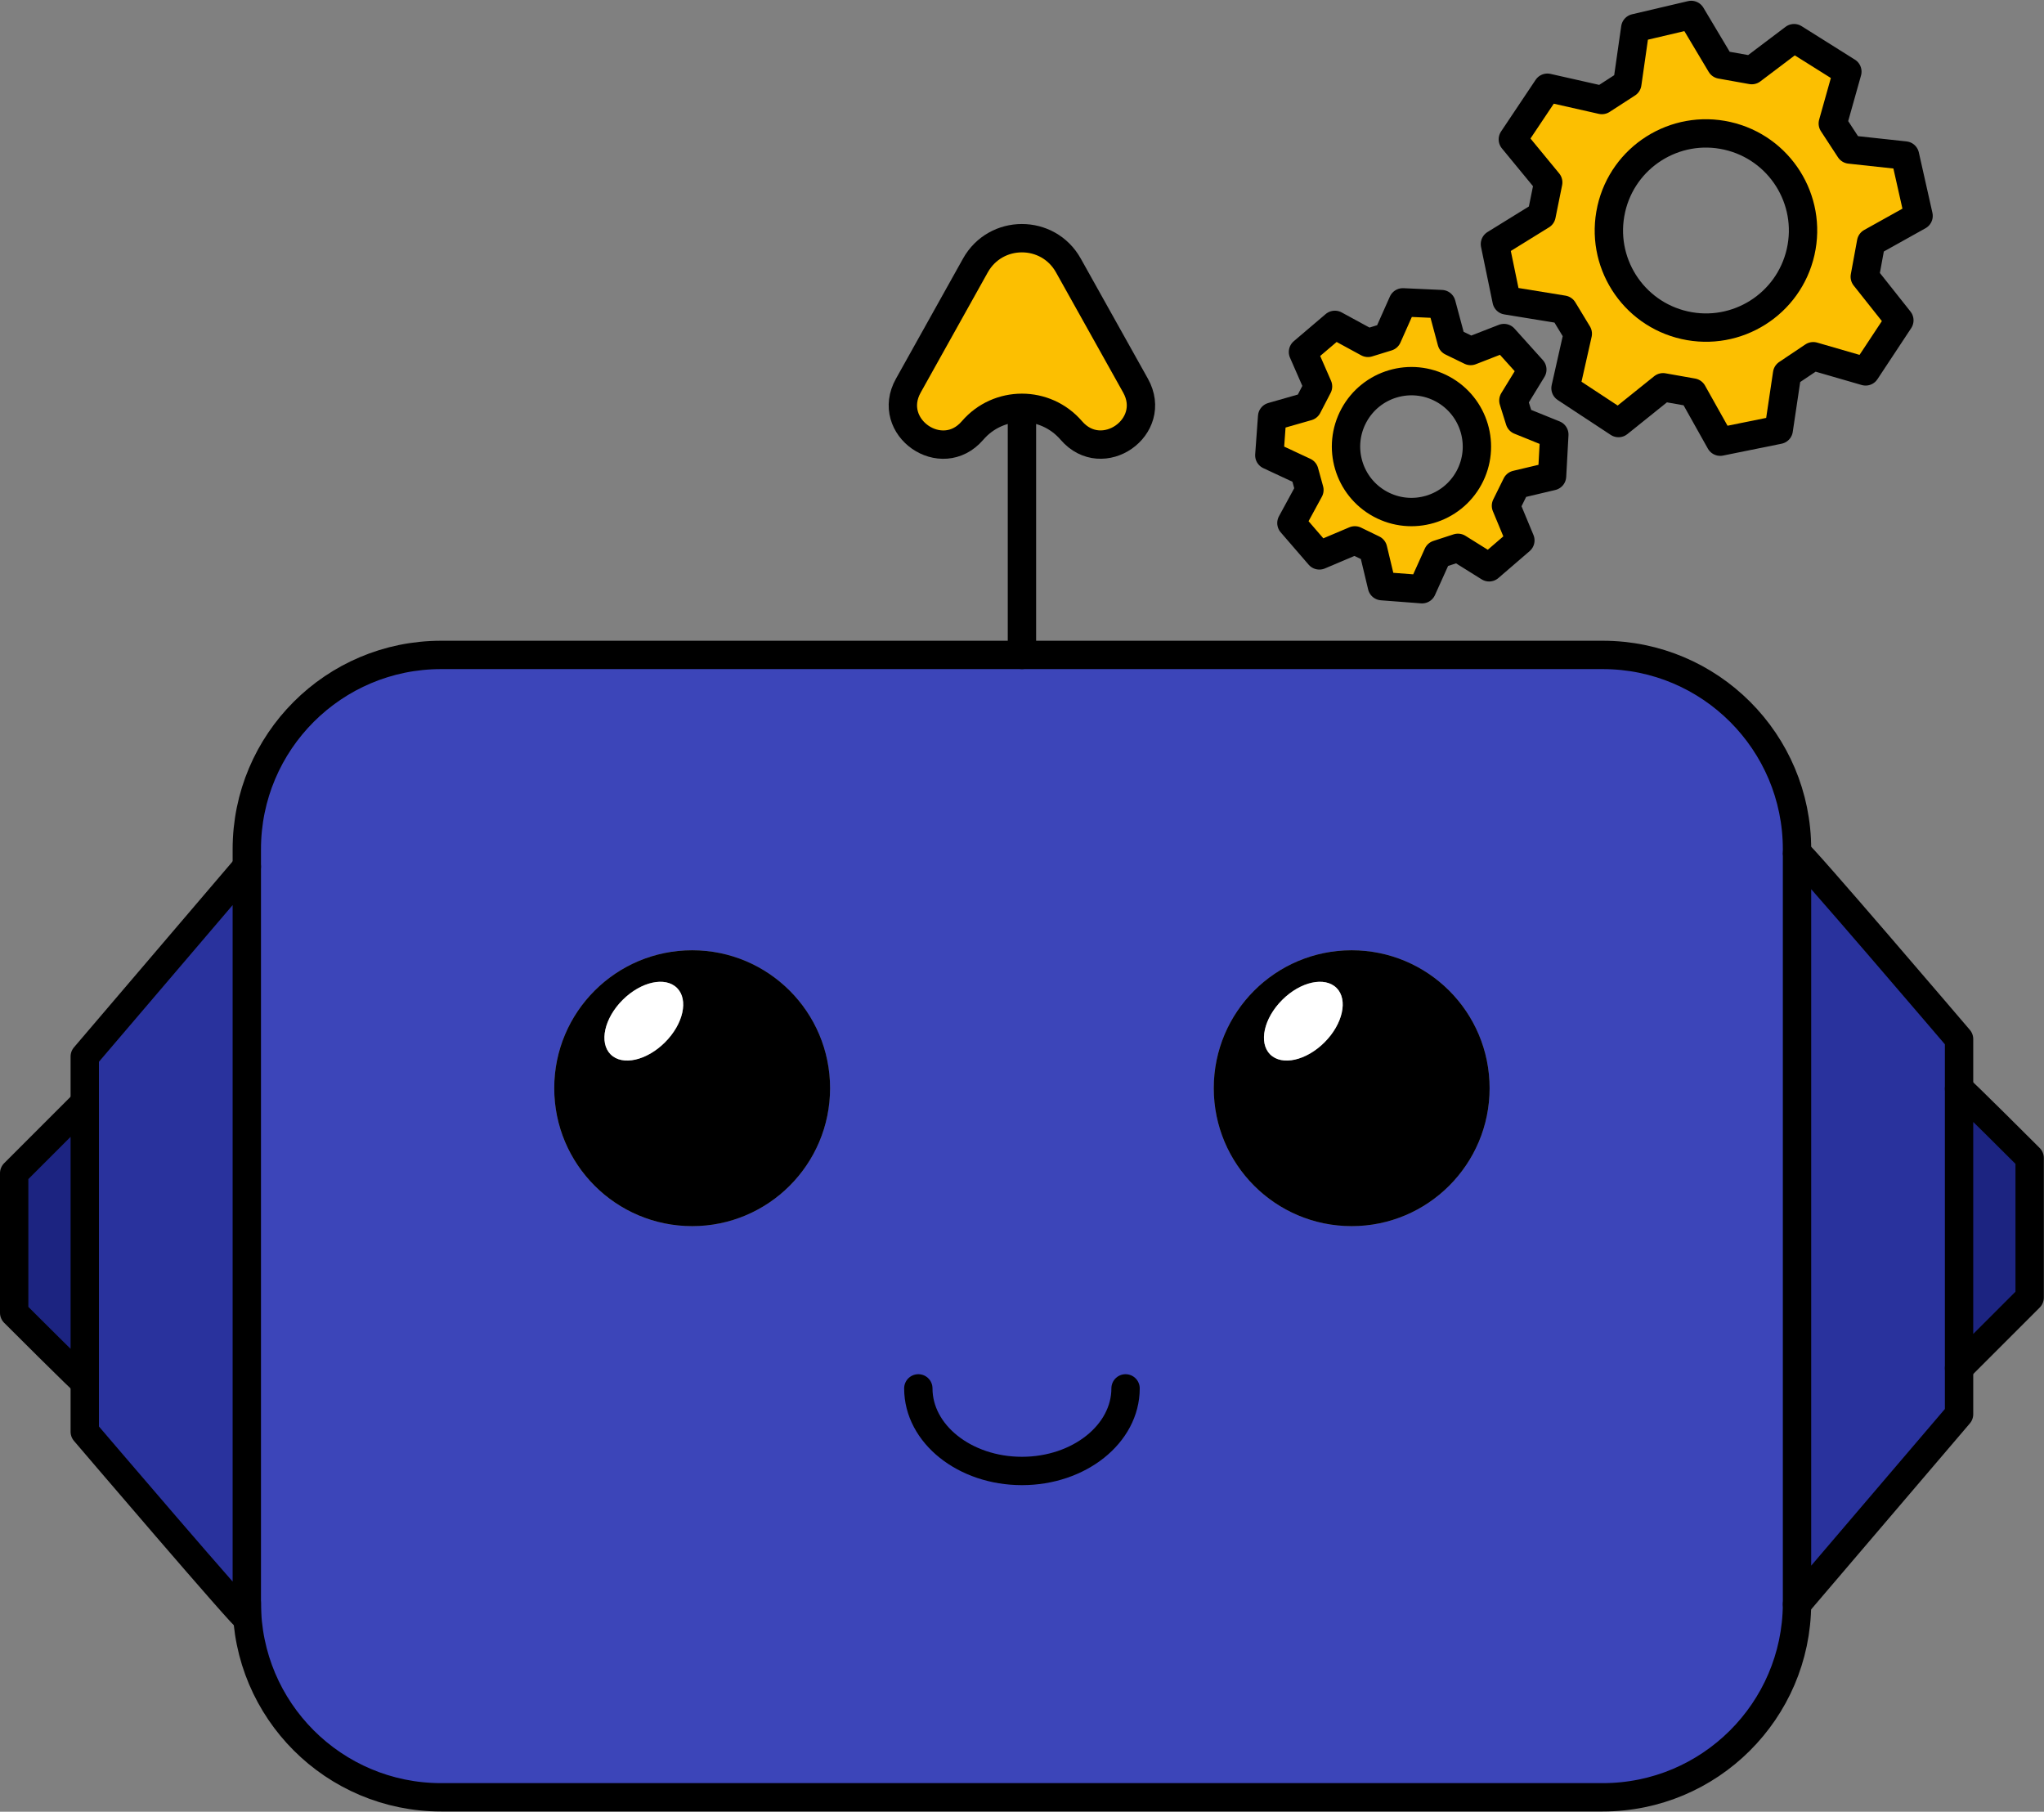 <svg width="721" height="639" viewBox="0 0 721 639" fill="none" xmlns="http://www.w3.org/2000/svg">
<rect x="0" y="0" width="721" height="639" fill="#808080" stroke="none"/>
<path d="M715.939 408.423V457.652L691.039 482.553V383.983C691.499 383.983 715.939 408.423 715.939 408.423Z" fill="#1C2481"/>
<path d="M691.039 482.553V498.793L633.879 565.772V300.802C633.879 299.502 691.039 366.483 691.039 366.483V482.553Z" fill="#29329D"/>
<path d="M633.879 300.832V565.783C633.669 603.452 603.059 633.923 565.349 633.923H155.589C117.739 633.923 87.059 603.242 87.059 565.392V299.533C87.059 261.683 117.739 231.003 155.589 231.003H565.349C603.199 231.003 633.879 261.683 633.879 299.533V300.832ZM525.439 383.803C525.439 356.933 503.649 335.163 476.779 335.163C449.909 335.163 428.139 356.933 428.139 383.803C428.139 410.673 449.909 432.462 476.779 432.462C503.649 432.462 525.439 410.673 525.439 383.803ZM292.789 383.803C292.789 356.933 271.019 335.163 244.149 335.163C217.279 335.163 195.489 356.933 195.489 383.803C195.489 410.673 217.279 432.462 244.149 432.462C271.019 432.462 292.789 410.673 292.789 383.803Z" fill="#3C45B9"/>
<path d="M476.781 335.163C503.651 335.163 525.441 356.933 525.441 383.803C525.441 410.673 503.651 432.462 476.781 432.462C449.911 432.462 428.141 410.673 428.141 383.803C428.141 356.933 449.911 335.163 476.781 335.163ZM467.211 367.622C473.671 361.162 475.571 352.572 471.461 348.452C467.331 344.322 458.741 346.212 452.271 352.682C445.811 359.142 443.911 367.732 448.021 371.872C452.151 376.002 460.741 374.092 467.211 367.622Z" fill="black"/>
<path d="M471.46 348.463C475.57 352.573 473.68 361.162 467.21 367.632C460.74 374.102 452.16 376.012 448.02 371.882C443.91 367.752 445.8 359.162 452.27 352.692C458.73 346.232 467.32 344.333 471.46 348.463Z" fill="white"/>
<path d="M400.551 136.003C408.711 150.603 388.831 164.512 377.911 151.832C368.731 141.162 352.211 141.162 343.051 151.832C332.131 164.532 312.231 150.622 320.391 136.022L344.061 93.623C351.231 80.802 369.691 80.782 376.861 93.623L400.551 136.003Z" fill="#FCBF01"/>
<path d="M244.16 335.163C271.03 335.163 292.8 356.933 292.8 383.803C292.8 410.673 271.03 432.462 244.16 432.462C217.29 432.462 195.5 410.673 195.5 383.803C195.5 356.933 217.29 335.163 244.16 335.163ZM234.56 367.622C241.05 361.162 242.94 352.572 238.81 348.452C234.68 344.322 226.11 346.212 219.62 352.682C213.16 359.142 211.26 367.732 215.39 371.872C219.5 376.002 228.09 374.092 234.56 367.622Z" fill="black"/>
<path d="M238.81 348.463C242.94 352.573 241.05 361.162 234.56 367.632C228.1 374.092 219.51 376.012 215.39 371.882C211.26 367.752 213.15 359.162 219.62 352.692C226.11 346.232 234.67 344.333 238.81 348.463Z" fill="white"/>
<path d="M87.058 570.622C87.608 572.582 29.898 504.973 29.898 504.973V372.663L87.058 305.682V570.632V570.622Z" fill="#29329D"/>
<path d="M29.9 487.442V487.462C29.44 487.462 5 463.022 5 463.022V413.793L29.9 388.892V487.442Z" fill="#1C2481"/>
<path d="M397.03 489.682C397.03 505.762 380.65 518.812 360.48 518.812C340.31 518.812 323.93 505.772 323.93 489.682" stroke="black" stroke-width="10" stroke-linecap="round" stroke-linejoin="round"/>
<path d="M633.879 565.772C633.669 603.442 603.059 633.912 565.349 633.912H155.589C117.739 633.912 87.059 603.232 87.059 565.382" stroke="black" stroke-width="10" stroke-linecap="round" stroke-linejoin="round"/>
<path d="M87.059 305.672V299.522C87.059 261.672 117.739 230.992 155.589 230.992H565.349C603.199 230.992 633.879 261.672 633.879 299.522V300.802" stroke="black" stroke-width="10" stroke-linecap="round" stroke-linejoin="round"/>
<path d="M691.039 383.983V366.483C691.039 366.483 633.879 299.502 633.879 300.802V565.772L691.039 498.793V482.553" stroke="black" stroke-width="10" stroke-linecap="round" stroke-linejoin="round"/>
<path d="M691.039 383.983V482.553L715.939 457.652V408.423C715.939 408.423 691.499 383.983 691.039 383.983Z" stroke="black" stroke-width="10" stroke-linecap="round" stroke-linejoin="round"/>
<path d="M29.898 487.462V504.962C29.898 504.962 87.608 572.583 87.058 570.613V305.663L29.898 372.642V388.882" stroke="black" stroke-width="10" stroke-linecap="round" stroke-linejoin="round"/>
<path d="M29.9 487.462V388.892L5 413.793V463.022C5 463.022 29.44 487.462 29.9 487.462Z" stroke="black" stroke-width="10" stroke-linecap="round" stroke-linejoin="round"/>
<path d="M360.48 230.992V144.872" stroke="black" stroke-width="10" stroke-linecap="round" stroke-linejoin="round"/>
<path d="M376.861 93.632L400.551 136.012C408.711 150.612 388.831 164.523 377.911 151.843C368.731 141.173 352.211 141.173 343.051 151.843C332.131 164.543 312.231 150.633 320.391 136.033L344.061 93.632C351.231 80.812 369.691 80.793 376.861 93.632Z" stroke="black" stroke-width="10" stroke-linecap="round" stroke-linejoin="round"/>
<path d="M536.29 190.6L525.271 200.1L514.271 193.23L507.151 195.54L501.6 207.82L487.451 206.74L484.331 193.71L477.901 190.59L465.38 195.88L455.521 184.47L461.87 172.8L460.091 166.36L447.73 160.58L448.72 146.95L461.25 143.37L464.91 136.29L459.61 124.15L470.86 114.58L482.521 120.92L489.401 118.8L494.81 106.63L508.461 107.25L512.021 120.52L518.74 123.8L530.49 119.23L540.5 130.34L533.81 141.25L536.021 148.31L548.25 153.26L547.451 167.94L534.87 170.92L531.201 178.37L536.281 190.58L536.29 190.6ZM518.151 168.54C524.241 157.34 520.091 143.33 508.891 137.24C497.691 131.15 483.681 135.29 477.591 146.49C471.501 157.69 475.641 171.7 486.841 177.79C498.041 183.88 512.061 179.73 518.151 168.54Z" fill="#FCBF01"/>
<path d="M514.272 193.22L507.152 195.54L501.612 207.82L487.462 206.74L484.342 193.71L477.912 190.59L465.392 195.89L455.532 184.48L461.882 172.81L460.102 166.36L447.742 160.59L448.732 146.95L461.252 143.37L464.922 136.29L459.612 124.15L470.862 114.58L482.532 120.93L489.412 118.81L494.832 106.64L508.482 107.26L512.042 120.53L518.762 123.8L530.502 119.23L540.512 130.35L533.832 141.26L536.042 148.32L548.272 153.27L547.472 167.95L534.892 170.93L531.212 178.38L536.292 190.6L525.272 200.09L514.272 193.22Z" stroke="black" stroke-width="10" stroke-linecap="round" stroke-linejoin="round"/>
<path d="M477.602 146.49C483.692 135.29 497.702 131.15 508.902 137.24C520.102 143.33 524.252 157.34 518.162 168.54C512.072 179.74 498.052 183.88 486.852 177.79C475.652 171.7 471.512 157.69 477.602 146.49Z" stroke="black" stroke-width="10" stroke-linecap="round" stroke-linejoin="round"/>
<path d="M669.982 112.98L658.092 131L639.612 125.65L630.392 131.83L627.442 151.61L606.812 155.79L597.092 138.45L586.652 136.6L570.932 149.22L552.242 136.92L556.572 117.7L551.422 109.21L531.442 105.96L527.332 86.1L543.772 75.92L546.122 64.33L533.642 49.15L545.832 30.94L565.052 35.27L574.022 29.47L576.832 9.9L596.572 5.26L607.012 22.76L617.922 24.72L632.842 13.44L651.642 25.26L646.502 43.54L652.512 52.73L671.982 54.84L676.772 76.13L660.022 85.47L657.792 97.59L669.982 112.97V112.98ZM635.162 88.84C639.322 70.39 627.732 52.07 609.282 47.91C590.832 43.75 572.512 55.33 568.352 73.78C564.192 92.24 575.772 110.56 594.212 114.72C612.652 118.88 630.992 107.3 635.152 88.85L635.162 88.84Z" fill="#FCBF01"/>
<path d="M639.6 125.64L630.38 131.82L627.43 151.6L606.79 155.78L597.07 138.44L586.63 136.59L570.91 149.21L552.22 136.91L556.55 117.7L551.4 109.21L531.43 105.96L527.32 86.1L543.77 75.93L546.12 64.33L533.64 49.16L545.83 30.94L565.05 35.28L574.02 29.48L576.82 9.91L596.56 5.27L607.01 22.78L617.92 24.73L632.84 13.46L651.64 25.27L646.5 43.55L652.51 52.74L671.97 54.85L676.76 76.14L660.01 85.48L657.78 97.6L669.98 112.98L658.08 130.99L639.6 125.64Z" stroke="black" stroke-width="10" stroke-linecap="round" stroke-linejoin="round"/>
<path d="M568.351 73.77C572.511 55.32 590.831 43.74 609.281 47.9C627.731 52.06 639.321 70.39 635.161 88.83C631.001 107.29 612.661 118.86 594.221 114.7C575.781 110.54 564.191 92.22 568.361 73.76L568.351 73.77Z" stroke="black" stroke-width="10" stroke-linecap="round" stroke-linejoin="round"/>
</svg>
